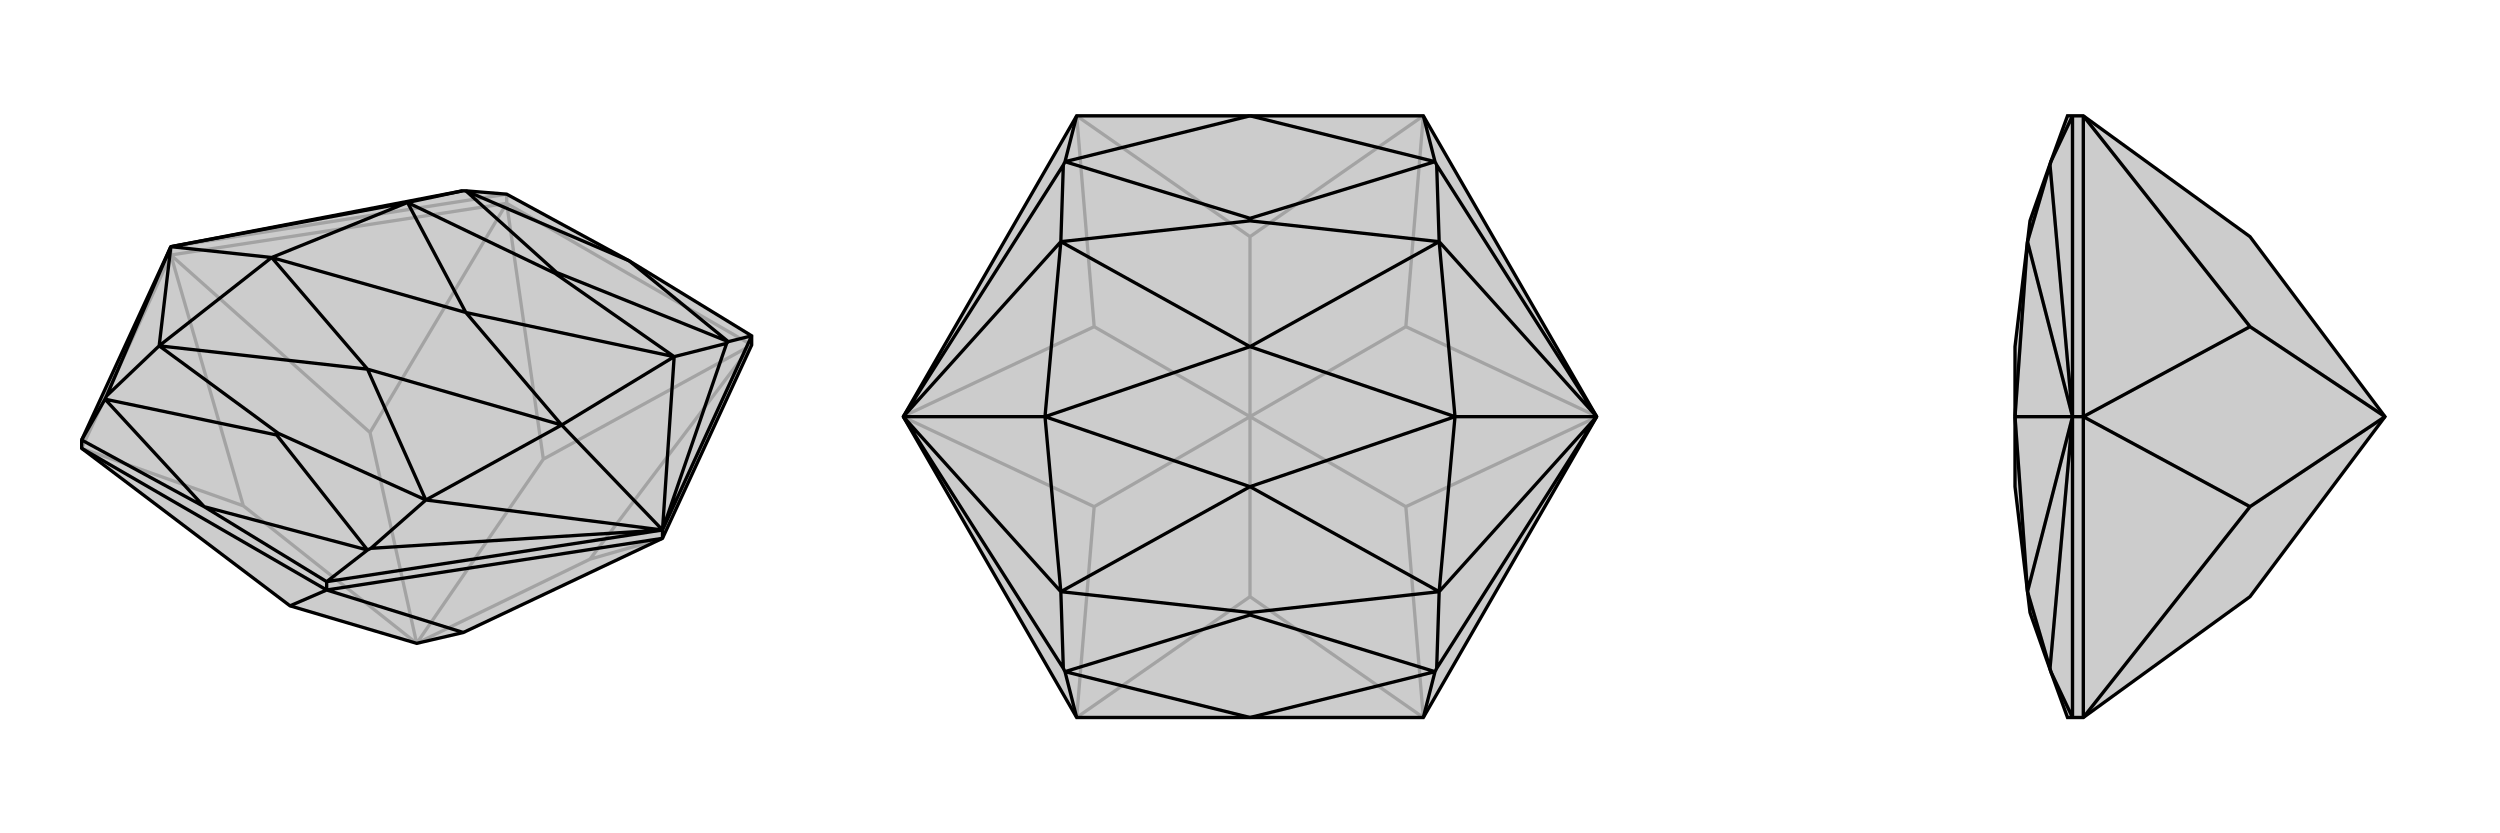 <svg xmlns="http://www.w3.org/2000/svg" viewBox="0 0 3000 1000">
    <g stroke="currentColor" stroke-width="4" fill="none" transform="translate(0 -24)">
        <path fill="currentColor" stroke="none" fill-opacity=".2" d="M902,438L902,427L755,337L608,257L559,253L555,253L205,320L98,552L98,562L348,751L500,796L556,783L795,670z" />
<path stroke-opacity=".2" d="M608,268L608,257M205,330L205,320M500,796L708,695M500,796L652,575M500,796L444,543M500,796L292,631M795,670L708,695M902,438L708,695M902,438L608,268M902,438L652,575M608,268L652,575M608,268L205,330M608,268L444,543M205,330L444,543M205,330L98,562M205,330L292,631M98,562L292,631M205,320L608,257" />
<path d="M902,438L902,427L755,337L608,257L559,253L555,253L205,320L98,552L98,562L348,751L500,796L556,783L795,670z" />
<path d="M392,732L392,722M795,670L795,660M392,732L795,670M392,732L556,783M392,732L98,562M392,732L348,751M795,660L902,427M795,660L392,722M795,660L872,436M795,660L445,682M205,320L128,499M205,320L489,267M795,660L809,452M795,660L511,624M795,660L674,534M205,320L191,439M205,320L326,333M902,427L874,434M392,722L245,632M392,722L441,684M98,552L245,632M98,552L126,503M755,337L559,253M755,337L874,434M245,632L441,684M245,632L126,503M555,253L489,267M559,253L668,351M874,434L872,436M872,436L809,452M874,434L668,351M668,351L666,352M441,684L445,682M445,682L511,624M441,684L332,546M126,503L128,499M128,499L191,439M126,503L332,546M332,546L334,544M666,352L489,267M666,352L809,452M334,544L511,624M334,544L191,439M489,267L326,333M489,267L559,399M809,452L674,534M809,452L559,399M511,624L674,534M511,624L441,467M191,439L326,333M191,439L441,467M559,399L326,333M559,399L674,534M441,467L674,534M441,467L326,333" />
    </g>
    <g stroke="currentColor" stroke-width="4" fill="none" transform="translate(1000 0)">
        <path fill="currentColor" stroke="none" fill-opacity=".2" d="M292,139L500,139L708,139L916,500L708,861L500,861L292,861L84,500z" />
<path stroke-opacity=".2" d="M500,500L687,608M500,500L687,392M500,500L500,284M500,500L313,392M500,500L500,716M500,500L313,608M708,861L687,608M917,500L687,608M917,500L687,392M708,139L687,392M708,139L500,284M292,139L500,284M292,139L313,392M83,500L313,392M83,500L313,608M292,861L313,608M708,861L500,716M292,861L500,716" />
<path d="M292,139L500,139L708,139L916,500L708,861L500,861L292,861L84,500z" />
<path d="M84,500L276,198M916,500L724,198M916,500L724,802M84,500L276,802M84,500L273,290M916,500L727,290M916,500L727,710M916,500L746,500M84,500L273,710M84,500L254,500M292,139L278,194M708,139L722,194M708,861L722,806M292,861L278,806M500,139L278,194M500,139L722,194M500,861L722,806M500,861L278,806M278,194L276,198M276,198L273,290M278,194L500,262M722,194L724,198M724,198L727,290M722,194L500,262M500,262L500,265M722,806L724,802M724,802L727,710M722,806L500,738M278,806L276,802M276,802L273,710M278,806L500,738M500,738L500,735M500,265L273,290M500,265L727,290M500,735L727,710M500,735L273,710M273,290L254,500M273,290L500,416M727,290L746,500M727,290L500,416M727,710L746,500M727,710L500,584M273,710L254,500M273,710L500,584M500,416L254,500M500,416L746,500M500,584L746,500M500,584L254,500" />
    </g>
    <g stroke="currentColor" stroke-width="4" fill="none" transform="translate(2000 0)">
        <path fill="currentColor" stroke="none" fill-opacity=".2" d="M700,716L862,500L700,284L500,139L487,139L481,139L461,194L437,262L436,265L433,290L418,416L418,500L418,584L433,710L436,735L437,738L461,806L481,861L487,861L500,861z" />
<path stroke-opacity=".2" d="M500,500L487,500M862,500L700,392M862,500L700,608M500,139L500,500M500,139L700,392M500,500L700,392M500,500L500,861M500,500L700,608M500,861L700,608M487,500L487,139M487,500L487,861M487,500L460,198M487,500L460,802M487,500L433,290M487,500L433,710M487,500L418,500M487,139L461,194M487,861L461,806M461,194L460,198M460,198L433,290M461,806L460,802M460,802L433,710M433,290L418,500M433,710L418,500" />
<path d="M700,716L862,500L700,284L500,139L487,139L481,139L461,194L437,262L436,265L433,290L418,416L418,500L418,584L433,710L436,735L437,738L461,806L481,861L487,861L500,861z" />
<path d="M500,500L487,500M862,500L700,608M862,500L700,392M500,861L500,500M500,861L700,608M500,500L700,608M500,500L500,139M500,500L700,392M500,139L700,392M487,500L487,139M487,500L487,861M487,500L460,198M487,500L460,802M487,500L433,290M487,500L433,710M487,500L418,500M487,139L461,194M487,861L461,806M461,194L460,198M460,198L433,290M461,806L460,802M460,802L433,710M433,290L418,500M433,710L418,500" />
    </g>
</svg>
